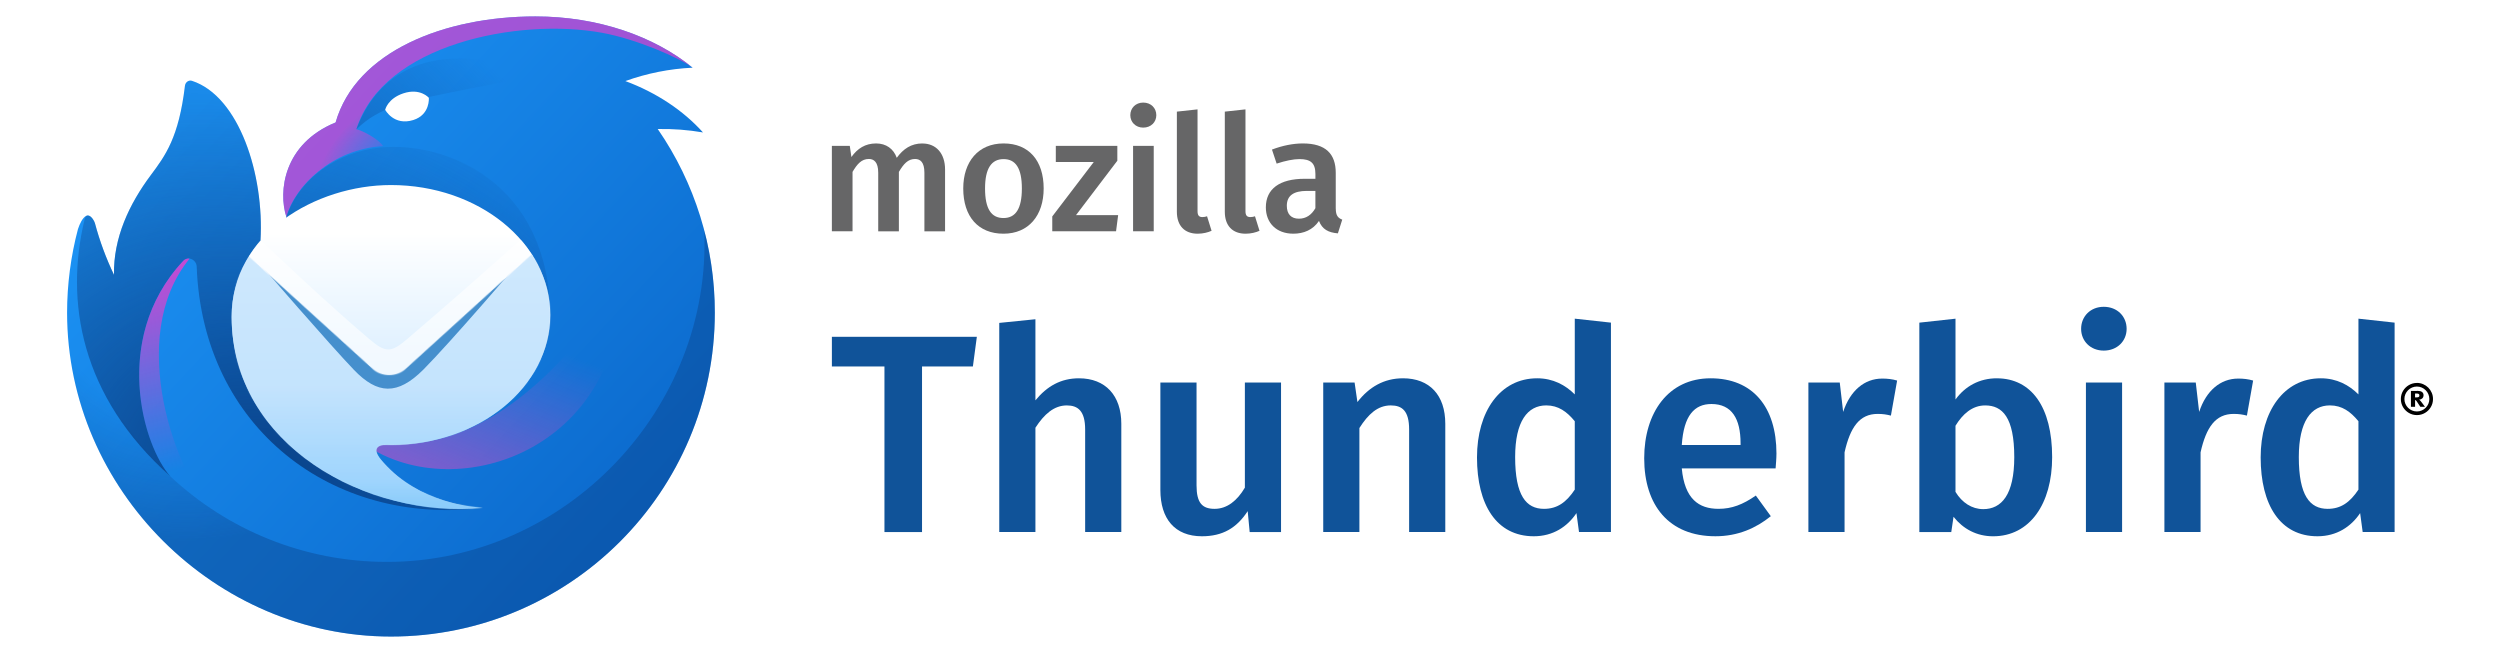 <?xml version="1.0" encoding="UTF-8" standalone="no"?>
<svg
   width="154"
   height="40"
   version="1.1"
   viewBox="0 0 154 40"
   id="svg129"
   sodipodi:docname="mozilla-thunderbird-news-logo-long-sm.svg"
   inkscape:version="1.4 (86a8ad7, 2024-10-11)"
   inkscape:export-filename="mozilla-thunderbird-news-logo-long-sm.png"
   inkscape:export-xdpi="101.43593"
   inkscape:export-ydpi="101.43593"
   xmlns:inkscape="http://www.inkscape.org/namespaces/inkscape"
   xmlns:sodipodi="http://sodipodi.sourceforge.net/DTD/sodipodi-0.dtd"
   xmlns="http://www.w3.org/2000/svg"
   xmlns:svg="http://www.w3.org/2000/svg">
  <sodipodi:namedview
     id="namedview129"
     pagecolor="#505050"
     bordercolor="#ffffff"
     borderopacity="1"
     inkscape:showpageshadow="0"
     inkscape:pageopacity="0"
     inkscape:pagecheckerboard="1"
     inkscape:deskcolor="#d1d1d1"
     inkscape:zoom="5.9074675"
     inkscape:cx="38.087387"
     inkscape:cy="66.864523"
     inkscape:current-layer="svg129" />
  <defs
     id="defs66">
    <radialGradient
       id="SVGID_1_"
       cx="1364.6"
       cy="-1930.6"
       r="90.997"
       gradientTransform="matrix(.178 0 0 -.173 -218.42 -311.84)"
       gradientUnits="userSpaceOnUse">
      <stop
         offset="0"
         id="stop1" />
      <stop
         offset=".5"
         id="stop2" />
      <stop
         stop-opacity="0"
         offset="1"
         id="stop3" />
    </radialGradient>
    <radialGradient
       id="SVGID_2_"
       cx="1405.1"
       cy="-1982.8"
       r="126.3"
       gradientTransform="matrix(.178 0 0 -.173 -218.42 -311.84)"
       gradientUnits="userSpaceOnUse">
      <stop
         stop-color="#F2BE7F"
         offset="0"
         id="stop4" />
      <stop
         stop-color="#FFFFDC"
         offset="1"
         id="stop5" />
    </radialGradient>
    <linearGradient
       id="SVGID_3_"
       x1="1353.5"
       x2="1347.8"
       y1="-1886.2"
       y2="-1852.8"
       gradientTransform="matrix(.178 0 0 -.173 -218.42 -311.84)"
       gradientUnits="userSpaceOnUse">
      <stop
         stop-color="#C3AD7B"
         offset="0"
         id="stop6" />
      <stop
         stop-color="#A25F00"
         offset="1"
         id="stop7" />
    </linearGradient>
    <radialGradient
       id="SVGID_4_"
       cx="1403.1"
       cy="-1894.1"
       r="90.871"
       gradientTransform="matrix(.178 0 0 -.173 -218.42 -311.84)"
       gradientUnits="userSpaceOnUse">
      <stop
         stop-color="#F2BE7F"
         offset="0"
         id="stop8" />
      <stop
         stop-color="#FFFFDC"
         offset="1"
         id="stop9" />
    </radialGradient>
    <linearGradient
       id="SVGID_5_"
       x1="1333.5"
       x2="1335.8"
       y1="-1978.5"
       y2="-1971.4"
       gradientTransform="matrix(.178 0 0 -.173 -218.42 -311.84)"
       gradientUnits="userSpaceOnUse">
      <stop
         stop-color="#AA944B"
         offset="0"
         id="stop10" />
      <stop
         stop-color="#AA944B"
         stop-opacity="0"
         offset="1"
         id="stop11" />
    </linearGradient>
    <linearGradient
       id="SVGID_6_"
       x1="1288.3"
       x2="1288.3"
       y1="-1891.2"
       y2="-1865.2"
       gradientTransform="matrix(.178 0 0 -.173 -218.42 -311.84)"
       gradientUnits="userSpaceOnUse">
      <stop
         stop-color="#D2B170"
         offset=".01"
         id="stop12" />
      <stop
         stop-color="#A25F00"
         offset="1"
         id="stop13" />
    </linearGradient>
    <linearGradient
       id="SVGID_7_"
       x1="1338.9"
       x2="1338.9"
       y1="-1931.4"
       y2="-1878.4"
       gradientTransform="matrix(.178 0 0 -.173 -218.42 -311.84)"
       gradientUnits="userSpaceOnUse">
      <stop
         stop-color="#A25F00"
         stop-opacity="0"
         offset="0"
         id="stop14" />
      <stop
         stop-color="#A25F00"
         offset="1"
         id="stop15" />
    </linearGradient>
    <linearGradient
       id="SVGID_8_"
       x1="1282.6"
       x2="1282.6"
       y1="-1994.8"
       y2="-1973"
       gradientTransform="matrix(.178 0 0 -.173 -218.42 -311.84)"
       gradientUnits="userSpaceOnUse">
      <stop
         stop-color="#A4D8E5"
         offset="0"
         id="stop16" />
      <stop
         stop-color="#0C418F"
         offset=".5"
         id="stop17" />
      <stop
         stop-color="#000060"
         offset="1"
         id="stop18" />
    </linearGradient>
    <linearGradient
       id="SVGID_9_"
       x1="1269.1"
       x2="1269.1"
       y1="-1977.5"
       y2="-1948.7"
       gradientTransform="matrix(.178 0 0 -.173 -218.42 -311.84)"
       gradientUnits="userSpaceOnUse">
      <stop
         stop-color="#A4D8E5"
         offset="0"
         id="stop19" />
      <stop
         stop-color="#0C418F"
         offset=".5"
         id="stop20" />
      <stop
         stop-color="#000060"
         offset="1"
         id="stop21" />
    </linearGradient>
    <radialGradient
       id="SVGID_10_"
       cx="1295.1"
       cy="-1874.1"
       r="77.83"
       gradientTransform="matrix(.178 0 0 -.173 -218.42 -311.84)"
       gradientUnits="userSpaceOnUse">
      <stop
         stop-color="#000060"
         offset="0"
         id="stop22" />
      <stop
         stop-color="#0C418F"
         offset=".5"
         id="stop23" />
      <stop
         stop-color="#A4D8E5"
         offset="1"
         id="stop24" />
    </radialGradient>
    <radialGradient
       id="SVGID_11_"
       cx="1310.9"
       cy="-1861.4"
       r="71.42"
       gradientTransform="matrix(.178 0 0 -.173 -218.42 -311.84)"
       gradientUnits="userSpaceOnUse">
      <stop
         stop-color="#000060"
         offset="0"
         id="stop25" />
      <stop
         stop-color="#0C418F"
         offset=".5"
         id="stop26" />
      <stop
         stop-color="#A4D8E5"
         offset="1"
         id="stop27" />
    </radialGradient>
    <linearGradient
       id="SVGID_12_"
       x1="1300.1"
       x2="1262.6"
       y1="-1832.5"
       y2="-1897.4"
       gradientTransform="matrix(.178 0 0 -.173 -218.42 -311.84)"
       gradientUnits="userSpaceOnUse">
      <stop
         stop-color="#1B609D"
         offset=".01"
         id="stop28" />
      <stop
         stop-color="#9FD2E5"
         offset=".5"
         id="stop29" />
      <stop
         stop-color="#4187B8"
         offset="1"
         id="stop30" />
    </linearGradient>
    <linearGradient
       id="SVGID_13_"
       x1="1319.8"
       x2="1376.8"
       y1="-1831.5"
       y2="-1888.5"
       gradientTransform="matrix(.178 0 0 -.173 -218.42 -311.84)"
       gradientUnits="userSpaceOnUse">
      <stop
         stop-color="#A4D8E5"
         offset="0"
         id="stop31" />
      <stop
         stop-color="#0C418F"
         offset=".67"
         id="stop32" />
      <stop
         stop-color="#000040"
         offset="1"
         id="stop33" />
    </linearGradient>
    <linearGradient
       id="SVGID_14_"
       x1="1324.9"
       x2="1314.9"
       y1="-1843.6"
       y2="-1816"
       gradientTransform="matrix(.178 0 0 -.173 -218.42 -311.84)"
       gradientUnits="userSpaceOnUse">
      <stop
         stop-color="#A4D8E5"
         offset="0"
         id="stop34" />
      <stop
         stop-color="#0C418F"
         offset="1"
         id="stop35" />
    </linearGradient>
    <linearGradient
       id="SVGID_15_"
       x1="1368.6"
       x2="1423.8"
       y1="-2029.2"
       y2="-1933.7"
       gradientTransform="matrix(.178 0 0 -.173 -218.42 -311.84)"
       gradientUnits="userSpaceOnUse">
      <stop
         stop-color="#B4B4DC"
         offset=".01"
         id="stop36" />
      <stop
         offset="1"
         id="stop37" />
    </linearGradient>
    <linearGradient
       id="SVGID_16_"
       x1="1392.6"
       x2="1421.6"
       y1="-2031.2"
       y2="-1981"
       gradientTransform="matrix(.178 0 0 -.173 -218.42 -311.84)"
       gradientUnits="userSpaceOnUse">
      <stop
         stop-color="#B4B4DC"
         offset=".01"
         id="stop38" />
      <stop
         offset="1"
         id="stop39" />
    </linearGradient>
    <linearGradient
       id="SVGID_17_"
       x1="1439.2"
       x2="1439.2"
       y1="-1979"
       y2="-1879.4"
       gradientTransform="matrix(.178 0 0 -.173 -218.42 -311.84)"
       gradientUnits="userSpaceOnUse">
      <stop
         stop-color="#6498C1"
         offset="0"
         id="stop40" />
      <stop
         stop-color="#0C418F"
         offset=".2"
         id="stop41" />
      <stop
         stop-color="#000040"
         offset="1"
         id="stop42" />
    </linearGradient>
    <linearGradient
       id="SVGID_18_"
       x1="1438.7"
       x2="1438.7"
       y1="-1956.9"
       y2="-1867.8"
       gradientTransform="matrix(.178 0 0 -.173 -218.42 -311.84)"
       gradientUnits="userSpaceOnUse">
      <stop
         stop-color="#A4D8E5"
         offset="0"
         id="stop43" />
      <stop
         stop-color="#0C418F"
         offset=".2"
         id="stop44" />
      <stop
         stop-color="#000040"
         offset=".5"
         id="stop45" />
    </linearGradient>
    <linearGradient
       id="SVGID_19_"
       x1="1404.6"
       x2="1404.6"
       y1="-1941.9"
       y2="-1890.6"
       gradientTransform="matrix(.178 0 0 -.173 -218.42 -311.84)"
       gradientUnits="userSpaceOnUse">
      <stop
         stop-color="#A4D8E5"
         offset="0"
         id="stop46" />
      <stop
         stop-color="#0C418F"
         offset=".5"
         id="stop47" />
      <stop
         stop-color="#000060"
         offset="1"
         id="stop48" />
    </linearGradient>
    <linearGradient
       id="SVGID_20_"
       x1="1385.6"
       x2="1424.6"
       y1="-1840.6"
       y2="-1895.1"
       gradientTransform="matrix(.178 0 0 -.173 -218.42 -311.84)"
       gradientUnits="userSpaceOnUse">
      <stop
         stop-color="#4187B8"
         offset="0"
         id="stop49" />
      <stop
         stop-color="#074E92"
         offset="1"
         id="stop50" />
    </linearGradient>
    <linearGradient
       id="SVGID_21_"
       x1="1415.6"
       x2="1388.1"
       y1="-1878.2"
       y2="-1830.5"
       gradientTransform="matrix(.178 0 0 -.173 -218.42 -311.84)"
       gradientUnits="userSpaceOnUse">
      <stop
         stop-color="#1B609D"
         offset=".01"
         id="stop51" />
      <stop
         stop-color="#9FD2E5"
         offset=".5"
         id="stop52" />
      <stop
         stop-color="#4187B8"
         offset="1"
         id="stop53" />
    </linearGradient>
    <linearGradient
       id="SVGID_22_"
       x1="1303.7"
       x2="1347.9"
       y1="-1882"
       y2="-1837.8"
       gradientTransform="matrix(.178 0 0 -.173 -218.42 -311.84)"
       gradientUnits="userSpaceOnUse">
      <stop
         stop-color="#A5B4D3"
         offset="0"
         id="stop54" />
      <stop
         stop-color="#A5B4D3"
         stop-opacity=".33"
         offset="1"
         id="stop55" />
    </linearGradient>
    <linearGradient
       id="SVGID_23_"
       x1="1301.5"
       x2="1345.8"
       y1="-1879.9"
       y2="-1835.6"
       gradientTransform="matrix(.178 0 0 -.173 -218.42 -311.84)"
       gradientUnits="userSpaceOnUse">
      <stop
         stop-color="#264B92"
         offset="0"
         id="stop56" />
      <stop
         stop-color="#264B92"
         stop-opacity=".33"
         offset="1"
         id="stop57" />
    </linearGradient>
    <radialGradient
       id="SVGID_24_"
       cx="1311.9"
       cy="-1874.3"
       r="8.509"
       gradientTransform="matrix(.178 0 0 -.173 -218.42 -311.84)"
       gradientUnits="userSpaceOnUse">
      <stop
         stop-color="#600000"
         offset="0"
         id="stop58" />
      <stop
         stop-color="#C00000"
         offset=".5"
         id="stop59" />
      <stop
         stop-color="#F6AA00"
         offset="1"
         id="stop60" />
    </radialGradient>
    <radialGradient
       id="SVGID_25_"
       cx="1313"
       cy="-1872.2"
       r="3.8"
       gradientTransform="matrix(.178 0 0 -.173 -218.42 -311.84)"
       gradientUnits="userSpaceOnUse">
      <stop
         stop-color="#FFF"
         offset=".01"
         id="stop61" />
      <stop
         offset="1"
         id="stop62" />
    </radialGradient>
    <radialGradient
       id="SVGID_26_"
       cx="1304.9"
       cy="-1894.6"
       r="12.969"
       gradientTransform="matrix(.178 0 0 -.173 -218.42 -311.84)"
       gradientUnits="userSpaceOnUse">
      <stop
         stop-color="#769EB8"
         offset="0"
         id="stop63" />
      <stop
         stop-color="#FFF"
         offset="1"
         id="stop64" />
    </radialGradient>
    <radialGradient
       id="SVGID_27_"
       cx="1300.6"
       cy="-1889.6"
       r="3.778"
       gradientTransform="matrix(.178 0 0 -.173 -218.42 -311.84)"
       gradientUnits="userSpaceOnUse">
      <stop
         stop-color="#FFF"
         offset=".01"
         id="stop65" />
      <stop
         offset="1"
         id="stop66" />
    </radialGradient>
    <linearGradient
       y2="42.053"
       x2="39.679"
       y1="201.907"
       x1="199.533"
       gradientUnits="userSpaceOnUse"
       id="SVGID_1_-7">
      <stop
         id="stop620"
         offset="0"
         stop-color="#130036" />
      <stop
         id="stop622"
         offset=".23"
         stop-color="#18023b" />
      <stop
         id="stop624"
         offset=".512"
         stop-color="#26094a" />
      <stop
         id="stop626"
         offset=".821"
         stop-color="#3d1563" />
      <stop
         id="stop628"
         offset="1"
         stop-color="#4e1d75" />
    </linearGradient>
    <linearGradient
       y2="95.311"
       x2="57.704"
       y1="95.311"
       x1="10.243"
       gradientUnits="userSpaceOnUse"
       id="SVGID_2_-4">
      <stop
         id="stop643"
         offset="0"
         stop-color="#3156a8" />
      <stop
         id="stop645"
         offset=".247"
         stop-color="#3351a4" />
      <stop
         id="stop647"
         offset=".536"
         stop-color="#3b4397" />
      <stop
         id="stop649"
         offset=".845"
         stop-color="#472c82" />
      <stop
         id="stop651"
         offset="1"
         stop-color="#4e1d75" />
    </linearGradient>
    <radialGradient
       gradientUnits="userSpaceOnUse"
       gradientTransform="matrix(1,0,0,1.45,0,-51.265)"
       r="85.247"
       cy="113.923"
       cx="59.073"
       id="SVGID_3_-0">
      <stop
         id="stop656"
         offset=".165"
         stop-color="#14cdda" />
      <stop
         id="stop658"
         offset=".548"
         stop-color="#2061bd" />
      <stop
         id="stop660"
         offset=".655"
         stop-color="#2658ac" />
      <stop
         id="stop662"
         offset=".864"
         stop-color="#373f81" />
      <stop
         id="stop664"
         offset="1"
         stop-color="#432d62" />
    </radialGradient>
    <linearGradient
       y2="57.897"
       x2="191.515"
       y1="57.897"
       x1="44.539"
       gradientUnits="userSpaceOnUse"
       id="SVGID_4_-9">
      <stop
         id="stop669"
         offset="0"
         stop-color="#2061bd" />
      <stop
         id="stop671"
         offset=".185"
         stop-color="#2b51ac" />
      <stop
         id="stop673"
         offset=".683"
         stop-color="#442c84" />
      <stop
         id="stop675"
         offset=".941"
         stop-color="#4e1d75" />
    </linearGradient>
    <linearGradient
       y2="111.082"
       x2="167.264"
       y1="23.206"
       x1="66.174"
       gradientUnits="userSpaceOnUse"
       id="SVGID_5_-4">
      <stop
         id="stop684"
         offset=".02"
         stop-color="#48a8e0" />
      <stop
         id="stop686"
         offset=".388"
         stop-color="#2061bd" />
      <stop
         id="stop688"
         offset=".497"
         stop-color="#2b51ac" />
      <stop
         id="stop690"
         offset=".789"
         stop-color="#442c84" />
      <stop
         id="stop692"
         offset=".941"
         stop-color="#4e1d75" />
    </linearGradient>
    <linearGradient
       y2="43.631"
       x2="217.835"
       y1="337.414"
       x1="19.676"
       gradientUnits="userSpaceOnUse"
       id="SVGID_6_-8">
      <stop
         id="stop697"
         offset=".379"
         stop-color="#3156a8" />
      <stop
         id="stop699"
         offset="1"
         stop-color="#4e1d75" />
    </linearGradient>
    <linearGradient
       y2="32.542"
       x2="206.317"
       y1="278.646"
       x1="96.745"
       gradientUnits="userSpaceOnUse"
       id="SVGID_7_-8">
      <stop
         id="stop704"
         offset="0"
         stop-color="#29abe2" />
      <stop
         id="stop706"
         offset=".773"
         stop-color="#385aa6" />
      <stop
         id="stop708"
         offset=".858"
         stop-color="#414293" />
      <stop
         id="stop710"
         offset="1"
         stop-color="#4e1d75" />
    </linearGradient>
    <linearGradient
       y2="95.468"
       x2="54.241"
       y1="92.034"
       x1="48.269"
       gradientUnits="userSpaceOnUse"
       id="SVGID_8_-2">
      <stop
         id="stop715"
         offset="0"
         stop-color="#b0dcd6" />
      <stop
         id="stop717"
         offset="1"
         stop-color="#53ace0" />
    </linearGradient>
    <mask
       id="SVGID_9_-4"
       height="6.629"
       width="14.927"
       y="18.355"
       x="162.68"
       maskUnits="userSpaceOnUse">
      <g
         id="g734"
         filter="url(#Adobe_OpacityMaskFilter)">
        <radialGradient
           gradientUnits="userSpaceOnUse"
           r="51.967"
           cy="67.998"
           cx="154.384"
           id="SVGID_10_-5">
          <stop
             id="stop727"
             offset=".868"
             stop-color="#fff" />
          <stop
             id="stop729"
             offset="1"
             stop-color="#000" />
        </radialGradient>
        <path
           id="rect732"
           fill="url(#SVGID_10_)"
           d="M 91.295,-7.218 H 191.31 V 86.121 H 91.295 Z"
           style="fill:url(#SVGID_10_-5)" />
      </g>
    </mask>
    <filter
       height="6.629"
       width="14.927"
       y="18.355"
       x="162.68"
       filterUnits="userSpaceOnUse"
       id="Adobe_OpacityMaskFilter">
      <feColorMatrix
         id="feColorMatrix722"
         values="1 0 0 0 0 0 1 0 0 0 0 0 1 0 0 0 0 0 1 0"
         type="matrix" />
    </filter>
    <radialGradient
       gradientUnits="userSpaceOnUse"
       r="51.967"
       cy="67.998"
       cx="154.384"
       id="radialGradient2">
      <stop
         id="stop1-1"
         offset=".868"
         stop-color="#fff" />
      <stop
         id="stop2-3"
         offset="1"
         stop-color="#000" />
    </radialGradient>
    <linearGradient
       y2="20.555"
       x2="164.24"
       y1="23.085"
       x1="176.214"
       gradientUnits="userSpaceOnUse"
       id="SVGID_11_-7">
      <stop
         id="stop737"
         offset="0"
         stop-color="#3092b9" />
      <stop
         id="stop739"
         offset=".22"
         stop-color="#258db6" />
      <stop
         id="stop741"
         offset=".656"
         stop-color="#1685b1" />
      <stop
         id="stop743"
         offset="1"
         stop-color="#1082af" />
    </linearGradient>
    <linearGradient
       y2="77.544"
       x2="90.637"
       y1="38.025"
       x1="80.784"
       gradientUnits="userSpaceOnUse"
       id="SVGID_12_-1">
      <stop
         id="stop754"
         offset=".007"
         stop-color="#1398d1"
         stop-opacity="0" />
      <stop
         id="stop756"
         offset=".248"
         stop-color="#1187c2"
         stop-opacity=".62" />
      <stop
         id="stop758"
         offset=".642"
         stop-color="#3f6499"
         stop-opacity=".71" />
      <stop
         id="stop760"
         offset="1"
         stop-color="#2f4282"
         stop-opacity=".5" />
    </linearGradient>
    <linearGradient
       gradientTransform="matrix(0.999,0.035,-0.035,0.999,24.59,57.12)"
       y2="11.303"
       x2="43.199"
       y1="14.373"
       x1="48.738"
       gradientUnits="userSpaceOnUse"
       id="SVGID_13_-1">
      <stop
         id="stop769"
         offset="0"
         stop-color="#f9c21b" />
      <stop
         id="stop771"
         offset=".148"
         stop-color="#f3ba1b" />
      <stop
         id="stop773"
         offset=".379"
         stop-color="#e3a41b" />
      <stop
         id="stop775"
         offset=".663"
         stop-color="#c9801c" />
      <stop
         id="stop777"
         offset=".988"
         stop-color="#a44e1c" />
      <stop
         id="stop779"
         offset="1"
         stop-color="#a34c1c" />
    </linearGradient>
    <linearGradient
       y2="47.526"
       x2="169.43"
       y1="130.139"
       x1="206.211"
       gradientUnits="userSpaceOnUse"
       id="SVGID_14_-5">
      <stop
         id="stop790"
         offset="0"
         stop-color="#409ec3" />
      <stop
         id="stop792"
         offset=".62"
         stop-color="#2061bd" />
    </linearGradient>
    <linearGradient
       y2="21.954"
       x2="150.407"
       y1="103.061"
       x1="176.76"
       gradientUnits="userSpaceOnUse"
       id="SVGID_15_-2">
      <stop
         id="stop797"
         offset="0"
         stop-color="#14b2da" />
      <stop
         id="stop799"
         offset=".403"
         stop-color="#297ccc" />
      <stop
         id="stop801"
         offset=".508"
         stop-color="#256fc5" />
      <stop
         id="stop803"
         offset=".649"
         stop-color="#2164bf" />
      <stop
         id="stop805"
         offset=".816"
         stop-color="#2061bd" />
      <stop
         id="stop807"
         offset=".984"
         stop-color="#2061bd" />
    </linearGradient>
    <filter
       height="6.629"
       width="14.927"
       y="18.355"
       x="162.68"
       filterUnits="userSpaceOnUse"
       id="filter130">
      <feColorMatrix
         id="feColorMatrix130"
         values="1 0 0 0 0 0 1 0 0 0 0 0 1 0 0 0 0 0 1 0"
         type="matrix" />
    </filter>
    <linearGradient
       id="paint0_linear_106_1002"
       x1="146.185"
       y1="155.649"
       x2="639.585"
       y2="615.869"
       gradientUnits="userSpaceOnUse">
      <stop
         stop-color="#1B91F3"
         id="stop14-59" />
      <stop
         offset="1"
         stop-color="#0B68CB"
         id="stop15-8" />
    </linearGradient>
    <radialGradient
       id="paint1_radial_106_1002"
       cx="0"
       cy="0"
       r="1"
       gradientUnits="userSpaceOnUse"
       gradientTransform="matrix(117.93,271.45,-260.039,112.973,145.274,314)">
      <stop
         offset="0.53"
         stop-color="#0B4186"
         stop-opacity="0"
         id="stop16-4" />
      <stop
         offset="1"
         stop-color="#0B4186"
         stop-opacity="0.45"
         id="stop17-0" />
    </radialGradient>
    <radialGradient
       id="paint2_radial_106_1002"
       cx="0"
       cy="0"
       r="1"
       gradientUnits="userSpaceOnUse"
       gradientTransform="matrix(-38.95,-49.86,82.507,-64.454,383.705,192.449)">
      <stop
         stop-color="#EF3ACC"
         stop-opacity="0"
         id="stop18-7" />
      <stop
         offset="1"
         stop-color="#EF3ACC"
         stop-opacity="0.64"
         id="stop19-6" />
    </radialGradient>
    <linearGradient
       id="paint3_linear_106_1002"
       x1="283.475"
       y1="273.458"
       x2="461.015"
       y2="75.818"
       gradientUnits="userSpaceOnUse">
      <stop
         stop-color="#0F5DB0"
         id="stop20-3" />
      <stop
         offset="1"
         stop-color="#0F5DB0"
         stop-opacity="0"
         id="stop21-6" />
    </linearGradient>
    <radialGradient
       id="paint4_radial_106_1002"
       cx="0"
       cy="0"
       r="1"
       gradientUnits="userSpaceOnUse"
       gradientTransform="matrix(200.5,-415.91,513.771,247.677,242.704,551.15)">
      <stop
         offset="0.02"
         stop-color="#094188"
         id="stop22-1" />
      <stop
         offset="0.97"
         stop-color="#0B4186"
         stop-opacity="0"
         id="stop23-54" />
    </radialGradient>
    <linearGradient
       id="paint5_linear_106_1002"
       x1="594.625"
       y1="416.559"
       x2="512.075"
       y2="619.249"
       gradientUnits="userSpaceOnUse">
      <stop
         stop-color="#E247C4"
         stop-opacity="0"
         id="stop24-2" />
      <stop
         offset="1"
         stop-color="#E247C4"
         stop-opacity="0.64"
         id="stop25-0" />
    </linearGradient>
    <linearGradient
       id="paint6_linear_106_1002"
       x1="82.716"
       y1="234.79"
       x2="155.445"
       y2="527.51"
       gradientUnits="userSpaceOnUse">
      <stop
         offset="0.1"
         stop-color="#EF3ACC"
         id="stop26-9" />
      <stop
         offset="1"
         stop-color="#EF3ACC"
         stop-opacity="0"
         id="stop27-7" />
    </linearGradient>
    <linearGradient
       id="paint7_linear_106_1002"
       x1="374.705"
       y1="273.95"
       x2="374.705"
       y2="569.949"
       gradientUnits="userSpaceOnUse">
      <stop
         stop-color="white"
         id="stop28-37" />
      <stop
         offset="0.91"
         stop-color="#BEE1FE"
         id="stop29-2" />
      <stop
         offset="1"
         stop-color="#96CEFD"
         id="stop30-6" />
    </linearGradient>
    <mask
       id="mask0_106_1002"
       maskUnits="userSpaceOnUse"
       x="202"
       y="297"
       width="345"
       height="276">
      <path
         d="m 546.835,362.969 c 0,77.57 -77.07,140.45 -172.13,140.45 -4.59,0 -12.3,-1.18 -15.11,3.4 -2.81,4.56 3.38,11.6 6.95,15.63 37.16,42.04 91.07,47.33 105.22,48.72 l 2.23,0.22 c -124.88,12.08 -271.38,-67.7 -271.42,-206.37 -0.131,-23.089 6.295,-45.74 18.53,-65.32 l 134.08,121.78 c 9.54,8.66 25.61,8.66 35.15,0 l 136.62,-124.09 c 12.7,19.58 19.88,41.9 19.88,65.58 z"
         fill="#ffffff"
         id="path10" />
    </mask>
    <linearGradient
       id="paint8_linear_106_1002"
       x1="380.245"
       y1="441.449"
       x2="380.245"
       y2="565.449"
       gradientUnits="userSpaceOnUse">
      <stop
         stop-color="#BCE0FD"
         id="stop31-0" />
      <stop
         offset="1"
         stop-color="#88CCFC"
         id="stop32-16" />
    </linearGradient>
    <filter
       id="filter0_f_106_1002"
       x="201.475"
       y="276.158"
       width="341.88"
       height="198.416"
       filterUnits="userSpaceOnUse"
       color-interpolation-filters="sRGB">
      <feFlood
         flood-opacity="0"
         result="BackgroundImageFix"
         id="feFlood14" />
      <feBlend
         mode="normal"
         in="SourceGraphic"
         in2="BackgroundImageFix"
         result="shape"
         id="feBlend14" />
      <feGaussianBlur
         stdDeviation="16"
         result="effect1_foregroundBlur_106_1002"
         id="feGaussianBlur14" />
    </filter>
  </defs>
  <g
     letter-spacing="0px"
     word-spacing="0px"
     id="g85">
    <g
       fill="#105399"
       stroke-width=".622px"
       aria-label="Thunderbird"
       id="g76">
      <path
         d="m60.174 20.745h-8.93v1.828h3.238v10.201h2.315v-10.201h3.133z"
         id="path66" />
      <path
         d="m66.463 23.303c-1.114 0-1.967 0.487-2.681 1.358v-4.996l-2.228 0.226v12.881h2.228v-6.423c0.54-0.836 1.149-1.375 1.932-1.375 0.679 0 1.131 0.331 1.131 1.48v6.319h2.228v-6.667c0-1.741-0.975-2.803-2.611-2.803z"
         id="path67" />
      <path
         d="m78.912 23.564h-2.228v6.475c-0.47 0.801-1.097 1.306-1.863 1.306s-1.114-0.366-1.114-1.445v-6.336h-2.228v6.615c0 1.776 0.888 2.855 2.559 2.855 1.271 0 2.141-0.505 2.82-1.549l0.122 1.288h1.932z"
         id="path68" />
      <path
         d="m86.42 23.303c-1.166 0-2.089 0.54-2.803 1.462l-0.174-1.201h-1.932v9.208h2.228v-6.406c0.54-0.853 1.131-1.393 1.932-1.393 0.696 0 1.131 0.331 1.131 1.48v6.319h2.228v-6.667c0-1.758-0.957-2.803-2.611-2.803z"
         id="path69" />
      <path
         d="m97.006 19.63v4.665c-0.574-0.574-1.34-0.992-2.315-0.992-2.28 0-3.708 2.037-3.708 4.874 0 2.924 1.201 4.857 3.499 4.857 1.184 0 2.071-0.592 2.628-1.427l0.157 1.166h1.967v-12.899zm-1.897 11.715c-1.097 0-1.776-0.818-1.776-3.186 0-2.211 0.766-3.186 1.915-3.186 0.749 0 1.271 0.383 1.758 0.975v4.213c-0.522 0.783-1.079 1.184-1.897 1.184z"
         id="path70" />
      <path
         d="m109.43 27.951c0-2.907-1.48-4.648-4.056-4.648-2.611 0-4.091 2.124-4.091 4.926 0 2.907 1.532 4.804 4.387 4.804 1.393 0 2.507-0.505 3.412-1.236l-0.923-1.271c-0.801 0.557-1.48 0.818-2.298 0.818-1.218 0-2.089-0.609-2.263-2.489h5.779c0.017-0.244 0.052-0.609 0.052-0.905zm-2.211-0.54h-3.621c0.122-1.828 0.783-2.524 1.828-2.524 1.253 0 1.793 0.905 1.793 2.42z"
         id="path71" />
      <path
         d="m115.94 23.321c-1.079 0-1.967 0.731-2.402 2.054l-0.209-1.81h-1.932v9.208h2.228v-4.909c0.348-1.549 0.923-2.367 2.037-2.367 0.331 0 0.54 0.035 0.818 0.104l0.383-2.159c-0.296-0.087-0.592-0.122-0.923-0.122z"
         id="path72" />
      <path
         d="m123 23.303c-1.062 0-1.95 0.487-2.541 1.306v-4.978l-2.228 0.244v12.899h1.967l0.139-0.94c0.592 0.749 1.427 1.201 2.437 1.201 2.263 0 3.638-2.002 3.638-4.874 0-3.081-1.271-4.857-3.412-4.857zm-0.836 8.059c-0.696 0-1.306-0.4-1.706-1.062v-4.073c0.435-0.714 1.027-1.253 1.828-1.253 1.062 0 1.793 0.731 1.793 3.186 0 2.315-0.783 3.203-1.915 3.203z"
         id="path73" />
      <path
         d="m129.59 18.899c-0.818 0-1.393 0.592-1.393 1.358 0 0.749 0.574 1.34 1.393 1.34 0.836 0 1.41-0.592 1.41-1.34 0-0.766-0.574-1.358-1.41-1.358zm1.131 4.665h-2.228v9.208h2.228z"
         id="path74" />
      <path
         d="m137.87 23.321c-1.079 0-1.967 0.731-2.402 2.054l-0.209-1.81h-1.932v9.208h2.228v-4.909c0.348-1.549 0.923-2.367 2.037-2.367 0.331 0 0.54 0.035 0.818 0.104l0.383-2.159c-0.296-0.087-0.592-0.122-0.923-0.122z"
         id="path75" />
      <path
         d="m145.28 19.63v4.665c-0.574-0.574-1.34-0.992-2.315-0.992-2.28 0-3.708 2.037-3.708 4.874 0 2.924 1.201 4.857 3.499 4.857 1.184 0 2.071-0.592 2.628-1.427l0.157 1.166h1.967v-12.899zm-1.897 11.715c-1.097 0-1.776-0.818-1.776-3.186 0-2.211 0.766-3.186 1.915-3.186 0.749 0 1.271 0.383 1.758 0.975v4.213c-0.522 0.783-1.079 1.184-1.897 1.184z"
         id="path76" />
    </g>
    <g
       stroke-width=".349px"
       aria-label="®"
       id="g77">
      <path
         d="m148.88 23.587q0.206 0 0.386 0.078 0.181 0.078 0.316 0.213 0.135 0.135 0.213 0.316 0.078 0.18 0.078 0.386 0 0.136-0.035 0.263-0.035 0.127-0.101 0.237-0.064 0.109-0.155 0.199-0.09 0.091-0.2 0.155-0.109 0.065-0.237 0.101-0.127 0.035-0.263 0.035-0.136 0-0.263-0.035-0.127-0.035-0.237-0.101-0.109-0.064-0.2-0.155-0.09-0.09-0.155-0.199-0.064-0.11-0.1-0.237-0.035-0.127-0.035-0.263 0-0.138 0.035-0.264t0.1-0.236q0.065-0.11 0.155-0.2 0.091-0.091 0.2-0.155 0.11-0.065 0.237-0.101 0.127-0.035 0.263-0.035zm1e-3 0.224q-0.159 0-0.3 0.061-0.139 0.06-0.244 0.165-0.104 0.104-0.165 0.244-0.06 0.139-0.06 0.298 0 0.158 0.06 0.298 0.061 0.139 0.165 0.244 0.105 0.104 0.244 0.164 0.14 0.061 0.3 0.061 0.158 0 0.297-0.061 0.14-0.06 0.244-0.164 0.105-0.105 0.165-0.244 0.061-0.14 0.061-0.298 0-0.159-0.061-0.298-0.06-0.14-0.165-0.244-0.104-0.105-0.244-0.165-0.139-0.061-0.297-0.061zm0.07 0.268q0.071 0 0.132 0.016 0.063 0.015 0.109 0.048 0.046 0.033 0.072 0.083 0.026 0.05 0.026 0.12 0 0.063-0.022 0.112-0.02 0.048-0.057 0.083-0.037 0.034-0.087 0.055-0.049 0.02-0.106 0.026 0.022 0.015 0.044 0.033t0.049 0.049q0.014 0.016 0.029 0.037 0.016 0.02 0.045 0.059t0.074 0.099 0.117 0.158h-0.285q-0.093-0.135-0.144-0.217-0.05-0.082-0.082-0.125-0.03-0.044-0.049-0.057-0.019-0.015-0.046-0.016h-1e-3v0.416h-0.256v-0.977zm-0.091 0.401q0.089 0 0.131-0.025 0.044-0.025 0.044-0.095t-0.044-0.094q-0.044-0.025-0.131-0.025h-0.093v0.238z"
         stroke-width=".349px"
         id="path77" />
    </g>
    <g
       fill="#666667"
       stroke-width=".622px"
       aria-label="mozilla"
       id="g84">
      <path
         d="m56.823 8.836c-0.696 0-1.184 0.338-1.582 0.885-0.199-0.557-0.657-0.885-1.273-0.885-0.666 0-1.144 0.308-1.522 0.836l-0.099-0.686h-1.104v5.262h1.273v-3.66c0.288-0.487 0.557-0.796 1.005-0.796 0.308 0 0.577 0.189 0.577 0.846v3.611h1.273v-3.66c0.288-0.487 0.557-0.796 0.995-0.796 0.318 0 0.577 0.189 0.577 0.846v3.611h1.273v-3.81c0-0.995-0.557-1.601-1.393-1.601z"
         id="path78" />
      <path
         d="m61.823 8.836c-1.562 0-2.487 1.124-2.487 2.775 0 1.731 0.925 2.785 2.477 2.785 1.552 0 2.477-1.124 2.477-2.785 0-1.721-0.915-2.775-2.467-2.775zm0 0.965c0.736 0 1.124 0.557 1.124 1.81 0 1.253-0.388 1.82-1.134 1.82-0.746 0-1.134-0.557-1.134-1.82 0-1.243 0.398-1.81 1.144-1.81z"
         id="path79" />
      <path
         d="m68.828 8.985h-3.79v0.995h2.338l-2.556 3.352v0.915h3.929l0.129-0.995h-2.596l2.546-3.352z"
         id="path80" />
      <path
         d="m70.423 6.319c-0.468 0-0.796 0.338-0.796 0.776 0 0.428 0.328 0.766 0.796 0.766 0.477 0 0.806-0.338 0.806-0.766 0-0.438-0.328-0.776-0.806-0.776zm0.647 2.666h-1.273v5.262h1.273z"
         id="path81" />
      <path
         d="m73.778 14.396c0.328 0 0.637-0.08 0.855-0.179l-0.279-0.895c-0.08 0.03-0.179 0.05-0.288 0.05-0.219 0-0.298-0.119-0.298-0.368v-6.267l-1.273 0.139v6.167c0 0.865 0.477 1.353 1.283 1.353z"
         id="path82" />
      <path
         d="m76.731 14.396c0.328 0 0.637-0.08 0.855-0.179l-0.279-0.895c-0.08 0.03-0.179 0.05-0.288 0.05-0.219 0-0.298-0.119-0.298-0.368v-6.267l-1.273 0.139v6.167c0 0.865 0.477 1.353 1.283 1.353z"
         id="path83" />
      <path
         d="m82.282 12.854v-2.208c0-1.164-0.617-1.81-2.029-1.81-0.587 0-1.253 0.129-1.9 0.378l0.288 0.865c0.537-0.179 1.044-0.279 1.403-0.279 0.676 0 0.985 0.229 0.985 0.915v0.298h-0.666c-1.532 0-2.387 0.617-2.387 1.761 0 0.955 0.647 1.621 1.691 1.621 0.637 0 1.204-0.229 1.582-0.786 0.199 0.517 0.577 0.716 1.164 0.766l0.269-0.846c-0.259-0.099-0.398-0.249-0.398-0.676zm-2.268 0.617c-0.487 0-0.746-0.288-0.746-0.796 0-0.617 0.408-0.915 1.233-0.915h0.527v1.064c-0.239 0.418-0.577 0.647-1.015 0.647z"
         id="path84" />
    </g>
  </g>
  <g
     id="g32"
     inkscape:label="Thunderbird Logo"
     transform="matrix(0.057,0,0,0.057,2.724,-1.285)">
    <path
       d="m 314.805,154.949 h 0.06 c 22.04,-77.05 118.08,-114.66 215.95,-114.66 67.63,0 128.341,21.41 169.961,55.4 -24.838,1.171 -49.362,6.045 -72.76,14.46 33.63,12.5 62.519,31.73 83.929,55.52 -16.153,-2.78 -32.532,-4.019 -48.919,-3.7 40.276,58.343 61.794,127.585 61.68,198.48 0,193.3 -156.701,350 -350.001,350 -190.32,0 -350,-159.35 -350,-350 0,-30.11 4,-61.2 11.77,-90.36 2.04,-6.12 4.88,-11.99 8.65,-14.14 4.72,-2.69 9.02,5.33 9.71,7.94 5.118,19.17 12.004,37.823 20.57,55.72 -0.75,-39.96 16.32,-76.36 39.8,-107.84 15.66,-20.99 30.18,-40.44 36.88,-96.57 0.45,-3.77 4.02,-6.48 7.63,-5.3 50.96,16.68 78.2,101.54 73.97,172.5 28.15,4.03 28.02,-25.38 28.02,-25.38 -9,-27.66 -3,-79.07 53,-102.07 z"
       fill="url(#paint0_linear_106_1002)"
       id="path1"
       style="fill:url(#paint0_linear_106_1002)" />
    <path
       opacity="0.9"
       d="m 713.254,271.32 c 8.51,192.5 -149.74,358.47 -342.71,358.47 -180.65,0 -328.679,-139.63 -342.069,-316.85 -2.389,16.596 -3.645,33.334 -3.76,50.1 1.37,189.62 160.659,347.41 349.999,347.41 193.3,0 350,-156.7 350,-350 0,-30.8 -3.99,-60.67 -11.46,-89.13 z"
       fill="url(#paint1_radial_106_1002)"
       id="path2"
       style="fill:url(#paint1_radial_106_1002)" />
    <path
       style="mix-blend-mode:screen;fill:url(#paint2_radial_106_1002)"
       d="m 366.175,180.459 c -3.77,-6.67 -21.18,-16.54 -28.79,-18.26 28.8,-92.25 175.521,-120.57 265.321,-104.25 37.37,6.8 83.91,27.16 98.07,37.74 -41.62,-33.99 -102.341,-55.4 -169.961,-55.4 -97.87,0 -193.91,37.61 -215.95,114.66 h -0.16 c -56,23 -62,74.43 -53,102.08 8.64,-32.99 49.75,-73.53 104.47,-76.57 z"
       fill="url(#paint2_radial_106_1002)"
       id="path3" />
    <path
       d="m 467.885,116.748 c -78.62,15.47 -104.31,20.53 -130.62,45.54 29.55,-78.23 104.98,-94.09 194.86,-58.43 -21.391,4.41 -42.805,8.71 -64.24,12.9 z"
       fill="url(#paint3_linear_106_1002)"
       id="path4"
       style="fill:url(#paint3_linear_106_1002)" />
    <path
       d="m 43.705,259.38 c -21.48,87.94 -4.88,191.3 92.699,278.04 -29.05,-31.77 -64.519,-149.07 13.75,-232.87 5.27,-5.65 14.34,-1.5 14.63,6.22 6.45,174.16 146.98,280.53 309,260.64 -50.2,-2.82 -216.22,-60.97 -92.72,-83.97 64.55,-12.03 165.76,-30.88 165.76,-121.7 0,-147.22 -113.83,-190.26 -182.86,-183.86 -47.24,4.38 -89.29,34.36 -102.23,75.13 4.97,16.07 -14.84,27.32 -28.05,25.43 4.24,-70.95 -23,-155.86 -73.97,-172.54 -3.6,-1.18 -7.18,1.53 -7.63,5.3 -6.7,56.13 -21.22,75.58 -36.87,96.57 -23.489,31.49 -40.559,67.88 -39.809,107.84 -8.566,-17.897 -15.452,-36.55 -20.57,-55.72 -0.57,-2.16 -3.7,-8.19 -7.48,-8.47 -2.05,-0.15 -3.14,1.85 -3.65,3.96 z"
       fill="url(#paint4_radial_106_1002)"
       id="path5"
       style="fill:url(#paint4_radial_106_1002)" />
    <path
       style="mix-blend-mode:screen;fill:url(#paint5_linear_106_1002)"
       d="m 337.695,496.349 c 95.04,77.17 286.17,19.31 286.17,-168.32 -77.16,116.96 -175.44,197.64 -286.16,168.32 z"
       fill="url(#paint5_linear_106_1002)"
       id="path6" />
    <path
       style="mix-blend-mode:screen;fill:url(#paint6_linear_106_1002)"
       d="m 150.155,304.55 c 0.864,-0.967 1.953,-1.706 3.17,-2.153 1.217,-0.446 2.526,-0.586 3.81,-0.407 -70.059,85.45 -13.549,235.52 25.231,272.39 2.17,6.14 -36.791,-25.79 -42.161,-33.26 -29.5,-25.03 -71.779,-149.06 9.95,-236.57 z"
       fill="url(#paint6_linear_106_1002)"
       id="path7" />
    <path
       d="m 374.705,503.419 c 95.06,0 172.13,-62.879 172.13,-140.449 0,-77.57 -77.07,-140.45 -172.13,-140.45 -81.1,0 -172.17,52.76 -172.13,142.5 0.04,138.67 146.54,218.45 271.42,206.37 -9.38,-1.09 -67.9,-4.2 -107.45,-48.94 -3.57,-4.03 -9.76,-11.07 -6.95,-15.64 2.8,-4.57 10.52,-3.4 15.1,-3.4 z"
       fill="url(#paint7_linear_106_1002)"
       id="path8"
       style="fill:url(#paint7_linear_106_1002)" />
    <path
       opacity="0.6"
       d="m 528.085,299.15 -136.04,130.18 c -12.07,8.58 -24.92,9.2 -37.6,1.42 L 221.015,299.63 c 3.807,-6.118 8.087,-11.929 12.8,-17.38 l 14,13.1 c 35.04,32.84 63.37,59.37 103.3,93.45 18.02,15.38 23.62,15.08 41.3,0 45.68,-39 79.09,-68.5 122.52,-107.29 4.841,5.526 9.235,11.428 13.14,17.65 z"
       fill="#ffffff"
       id="path9" />
    <g
       mask="url(#mask0_106_1002)"
       id="g13">
      <path
         opacity="0.7"
         d="m 162.705,200.979 h 435.07 v 394.47 h -435.07 z"
         fill="url(#paint8_linear_106_1002)"
         id="path11"
         style="fill:url(#paint8_linear_106_1002)" />
      <g
         filter="url(#filter0_f_106_1002)"
         id="g12">
        <path
           fill-rule="evenodd"
           clip-rule="evenodd"
           d="m 334.745,422.298 c -25.35,-26.38 -101.27,-114.03 -101.27,-114.03 l 5.87,0.26 118.86,88.77 c 8.9,6.47 21.6,6.4 30.42,-0.15 l 116.55,-88.5 6.18,-0.49 c 0,0 -73.44,85.57 -101.57,113.76 -28.13,28.19 -49.69,26.76 -75.04,0.38 z"
           fill="#458fcd"
           id="path12" />
      </g>
    </g>
    <path
       d="m 398.855,152.258 c 18.42,-5.8 16.8,-24.03 16.8,-24.03 0,0 -9.21,-10.85 -27.46,-4.84 -17.08,5.63 -19.73,17.8 -19.73,17.8 0,0 9.33,17.7 30.39,11.07 z"
       fill="#ffffff"
       id="path13" />
  </g>
</svg>
